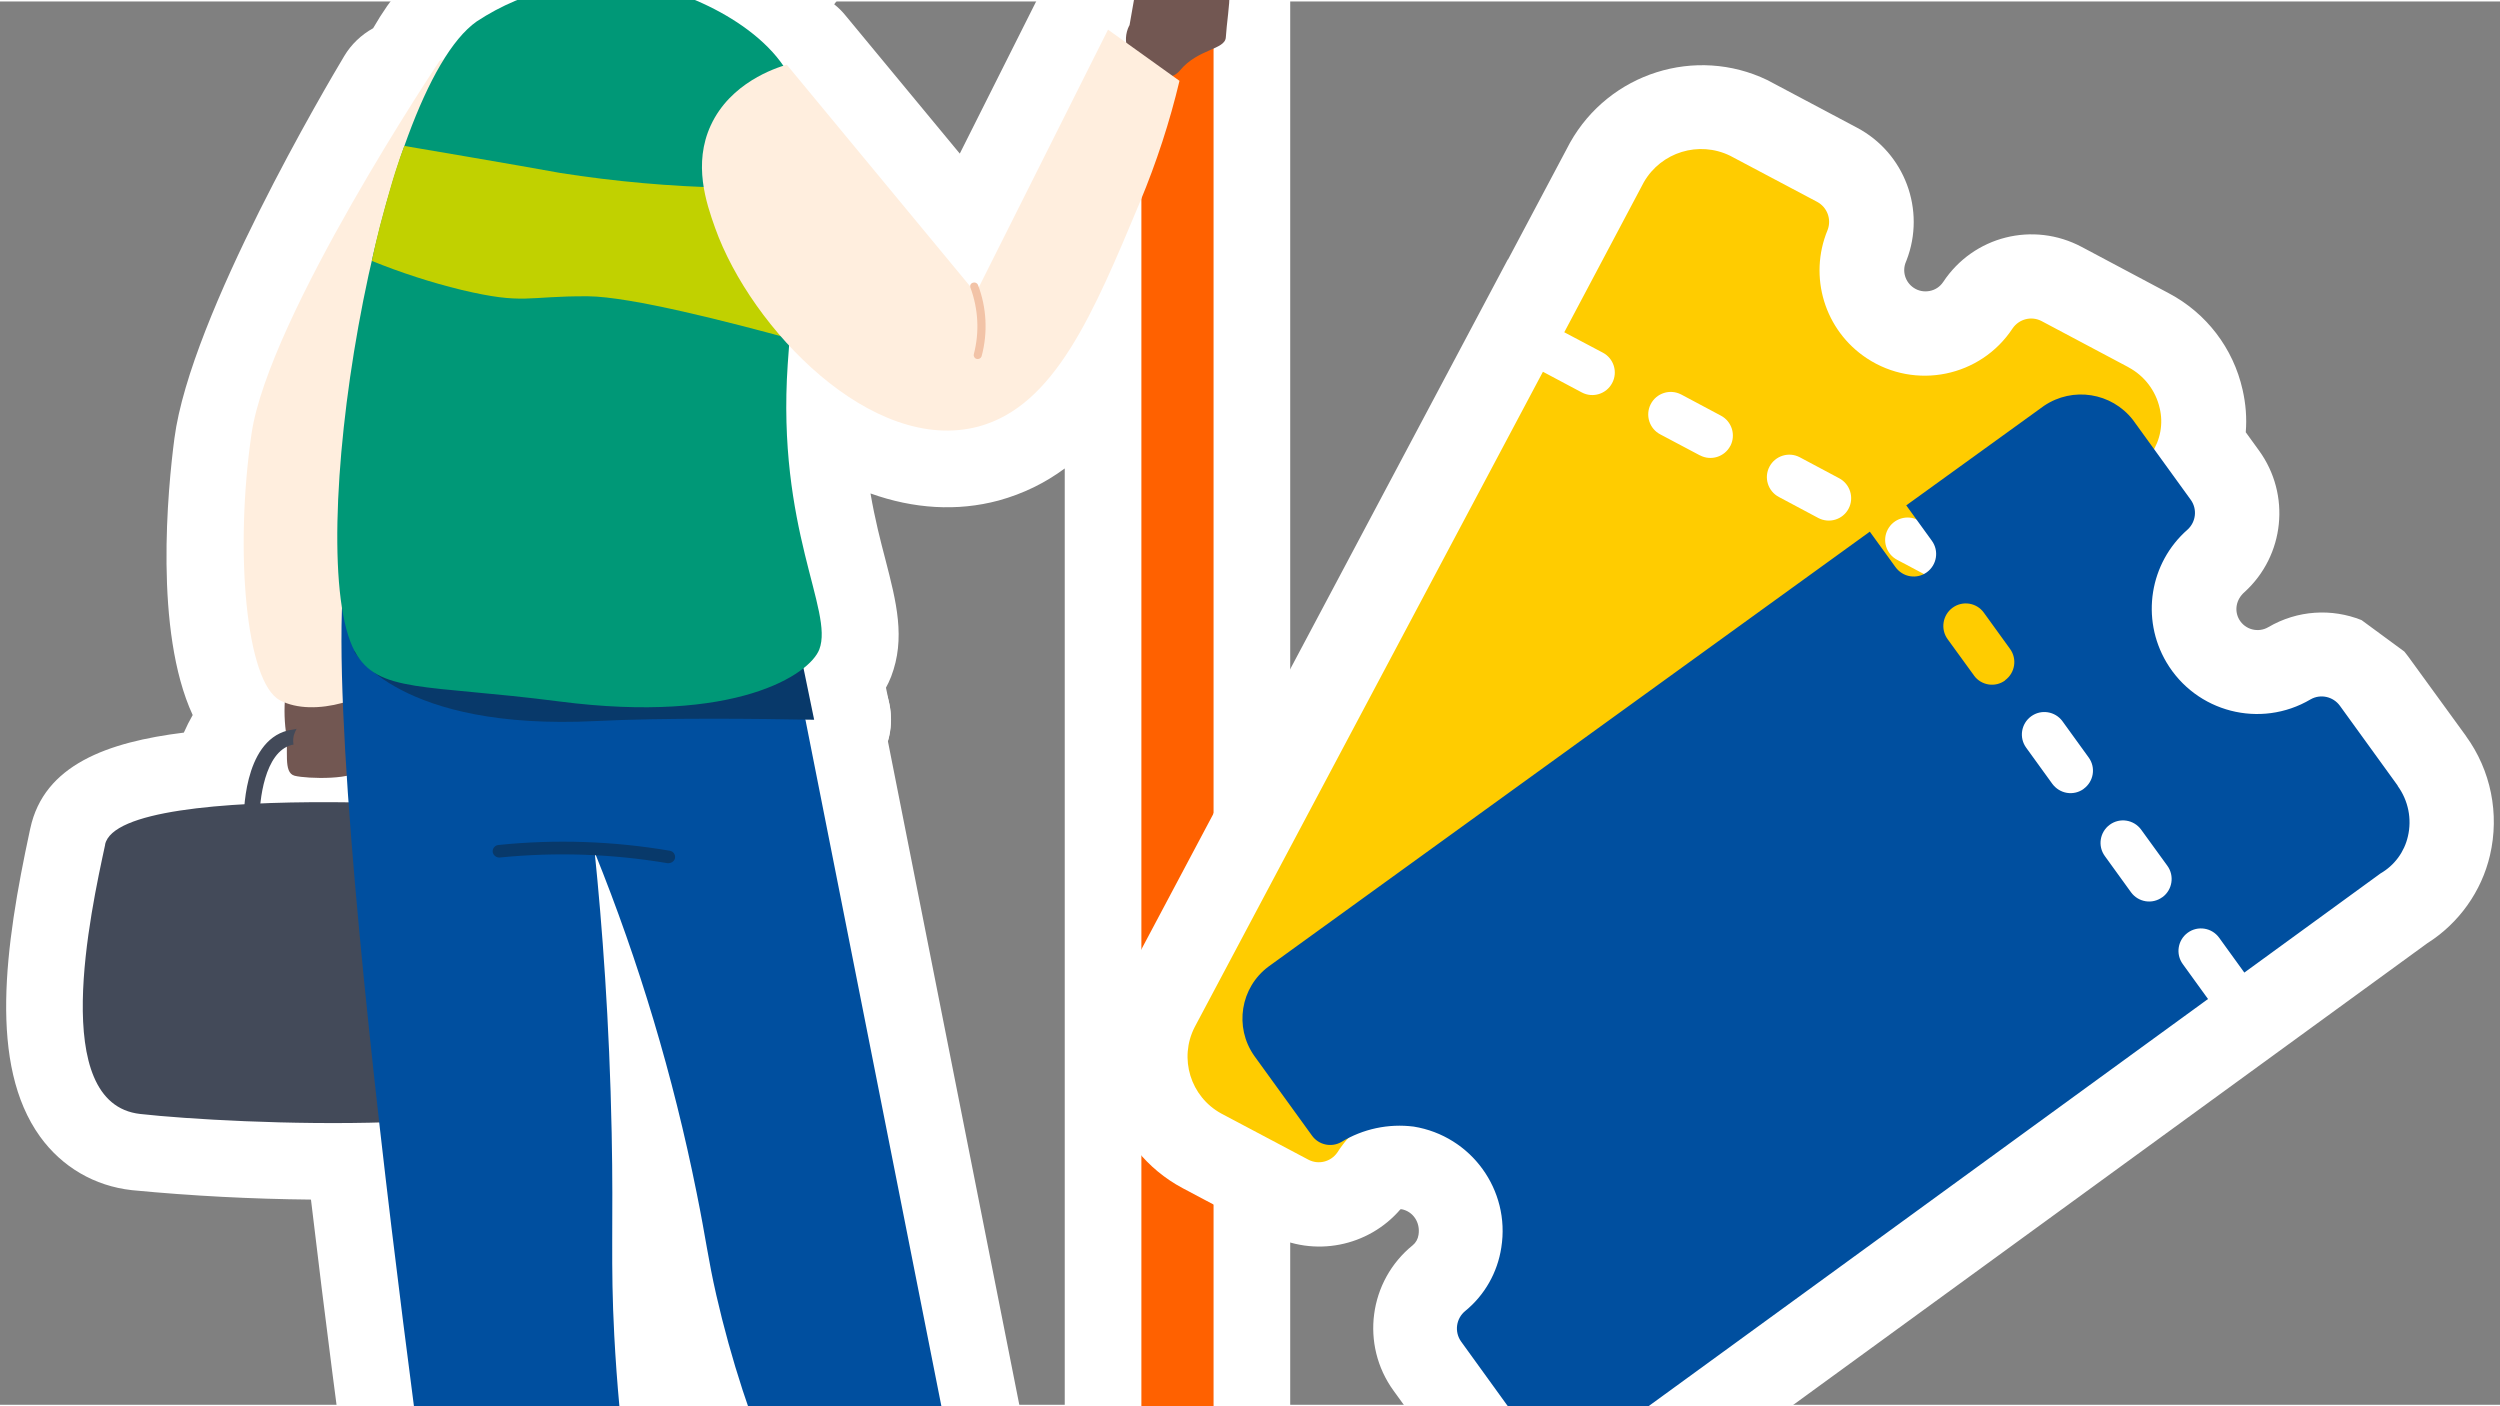 <?xml version="1.0"?>
<svg xmlns="http://www.w3.org/2000/svg" viewBox="0 37 212 119" width="560" height="315">
  <rect x="0" y="37" width="212" height="119" fill="#808080" stroke="none"/>
  <svg id="a" data-name="Layer 1" viewBox="0 0 212 194" width="212" data-manipulated-width="true" height="194" data-manipulated-height="true">
  <path id="b" data-name="Pfad 42982" d="M96.79,7.4v25.46c-.02.66-.11,1.32-.27,1.96-.44,1.2-1.32,3.61-1.32,3.61h0c-.33.44-.48,1-.41,1.55l-.83-.6-10.97,21.86c-.03-.07-.04-.15-.07-.22-.05-.12-.18-.2-.31-.2h0s-.08,0-.12.02h-.02c-.13.07-.2.21-.17.35l-15.58-18.85c-.07.02-.19.06-.3.1-1.97-2.54-4.6-4.48-7.6-5.61l.29-1.85c.62.18,1.26.29,1.9.33.8.03,1.6-.08,2.36-.34h.02c.64-.23,1.22-.6,1.7-1.08.04-.04.09-.08.13-.13.17-.18.33-.36.47-.56.11-.15.21-.3.3-.45.13-.21.25-.42.36-.65,0,0,0-.01.01-.02h0c.73-1.68,1.16-3.47,1.26-5.3.58-.25.89-.9.72-1.51-.12-.35-.33-.65-.62-.88,0-1.36-.06-2.72-.2-4.07,1.4-2.46,3.29-6.3,2.19-7.58.61-2.32-10.47-4.74-15.07-2.7-3.59,1.22-5.86,2.68-6.95,8.67-.64,3.51,1.13,9.41,1.96,11.87.14.37.38.69.71.91-.5,1.24-1.05,2.65-1.6,4.07-2.97.43-5.8,1.5-8.31,3.13-1.57,1.1-3.07,3.35-4.44,6.32-.38-.23-.84-.24-1.23-.03h0s-12.3,20.52-13.53,29.92-.41,19.94,2.05,21.39c.28.16.57.28.88.37-.03.74,0,1.48.08,2.22-2.64.8-3.33,4.22-3.51,6.2-6.3.36-11.36,1.34-11.81,3.42h0c-1.23,5.71-4.82,21.98,2.97,22.85,6.73.64,13.5.88,20.26.72,2.57,22.71,5.74,44.51,5.74,44.51,1.29.23,2.59.38,3.9.45,0,.66-.01,1.2-.02,1.53-.12,3-1.14,4.11-.93,5.28.05.24.14.48.27.69,1.2,2.19,5,2.26,7.2,1.89,1.87-.31,5.71-1.48,5.71-3.4,0-1.62-2.7-2.83-3.13-3.02-.31-1.28-.52-2.59-.62-3.9.3-.08.59-.16.9-.26,1.41-.44,2.78-.98,4.1-1.63-1.69-7.93-2.76-15.97-3.19-24.07-.33-6.23-.06-9.39-.22-17.18-.19-9.4-.8-17.4-1.41-23.54h.08c3.72,9.25,6.57,18.83,8.53,28.6.81,4.01.97,5.63,1.67,8.69,2.5,10.92,6.95,21.3,13.12,30.65l.41.03c-.26,2.97-.47,5.52.28,5.81,4.74,1.81,15.6,3.66,15.9.52.07-.77-.6-1.88-3.28-3.53l-4.28-1.09c-.33-.45-.62-.93-.85-1.43.32-.1.63-.23.93-.4.33-.19.63-.42.91-.68-5.19-26.23-10.39-52.45-15.58-78.68h.75c-.31-1.5-.61-2.96-.9-4.36.58-.41,1.04-.95,1.35-1.59,1.24-3.26-3.63-10.2-2.68-24.18h0c.03-.4.06-.79.08-1.18l.17.04c0-.1.01-.18.02-.28,4.5,4.79,10.44,8.16,15.91,6.69,6.46-1.74,9.72-9.55,13.71-19.08.04-.08.07-.17.1-.25v123.83h6.12V7.4h-6.12ZM22.07,105c.18-1.75.76-4.1,2.26-4.82,0,1.18-.08,2.29.66,2.47,1.46.24,2.95.24,4.41,0,.05.74.1,1.49.15,2.25-2.52-.03-5.07,0-7.48.1" fill="#fff"/>
  <path d="M46.21,193.1c-4.15,0-8.51-1.39-10.74-5.34-.46-.79-.79-1.65-.98-2.54-.02-.07-.03-.14-.04-.21-.2-1.09-.15-2.08-.01-2.93-1.58-.99-2.69-2.64-2.97-4.57-.03-.2-2.69-18.54-5.1-38.91-5.04-.05-10.09-.31-15.09-.79-.03,0-.07,0-.1-.01-3.17-.35-5.93-1.97-7.79-4.55-4.36-6.07-2.99-16.06-.86-25.95l.04-.18c1.16-5.39,6.56-7.32,13.02-8.12.23-.52.48-1.02.75-1.49-3.29-7.12-2.11-19.2-1.55-23.46,1.36-10.43,13.07-30.2,14.4-32.42.59-.99,1.44-1.8,2.45-2.36,1.54-2.67,3.21-4.62,5.06-5.91.06-.04.12-.08.17-.12,1.83-1.19,3.81-2.16,5.87-2.89-1.56-5.28-2.06-9.59-1.47-12.82,1.66-9.06,6.25-11.91,11.02-13.58,6.26-2.56,17.08-.68,21.09,2.73,1.37,1.17,2.28,2.63,2.64,4.2,1.36,3.73-.41,8.01-1.9,10.86.01.21.02.42.03.63.12.25.22.51.31.77.04.12.08.24.11.36.57,2.05.26,4.17-.74,5.93-.29,1.8-.81,3.55-1.55,5.24-.06.14-.13.28-.2.42-.17.35-.36.68-.56,1.01-.19.32-.4.63-.62.93-.05.07-.11.14-.16.21.35.28.67.59.96.95l9.69,11.71,6.75-13.45c.4-.79.94-1.48,1.6-2.03l.52-1.42c.01-.09.02-.18.03-.27V7.4c0-3.59,2.91-6.5,6.5-6.5h6.12c3.59,0,6.5,2.91,6.5,6.5v170.14c0,3.59-2.91,6.5-6.5,6.5h-5.97c0,.1-.01.2-.02.3-.23,2.44-1.6,4.61-3.75,5.95-6.65,4.13-20.79-.96-20.93-1.01-4.33-1.65-4.83-5.6-4.64-9.63-2.76-4.32-5.17-8.83-7.23-13.49.37,2.25.8,4.49,1.27,6.71.5,2.36-.34,4.75-2.1,6.27.66,1.21,1,2.53,1,3.91-.02,4.89-4.28,8.64-11.14,9.79-1.02.17-2.09.27-3.18.27ZM90.06,174.36c.08.04.15.08.23.12v-97.88c-1.65,1.22-3.5,2.14-5.61,2.72-3.5.94-7.2.71-10.86-.6.37,2.17.85,4.03,1.27,5.63.92,3.57,1.72,6.65.48,9.9-.07.17-.14.34-.22.51-.07.14-.14.29-.22.43.1.47.19.94.29,1.41.21,1.05.16,2.11-.13,3.11l14.78,74.64ZM43.64,170.79c.68.2,1.3.5,1.87.9.64-.69,1.43-1.25,2.34-1.61-1.15-6.47-1.9-13.04-2.25-19.58-.2-3.81-.19-6.51-.18-9.64,0-2.14.02-4.58-.05-7.76-.15-7.62-.62-15.37-1.38-23.02-.19-1.92.48-3.82,1.82-5.19,1.35-1.38,3.24-2.09,5.15-1.93,2.46.19,4.68,1.77,5.6,4.06,3.85,9.59,6.84,19.6,8.88,29.74.38,1.85.62,3.22.83,4.44.25,1.42.45,2.55.8,4.08,1.77,7.74,4.57,15.14,8.34,22.08l-13.5-68.18c-.2-1.02-.15-2.06.12-3.03-.09-.43-.18-.86-.26-1.28-.39-1.88.08-3.8,1.21-5.28-.14-.6-.33-1.33-.49-1.97-1.12-4.34-2.81-10.89-2.17-20.28l.08-1.17c.11-1.62.82-3.13,1.97-4.24.71-.75,1.59-1.33,2.6-1.68,2.42-.82,5.09-.2,6.84,1.66,2.34,2.49,4.84,4.17,6.95,4.76-.55-.35-1.04-.79-1.48-1.31l-14.42-17.44c-.6-.39-1.13-.88-1.59-1.46-1.23-1.59-2.88-2.81-4.77-3.52-1.39-.53-2.51-1.49-3.25-2.69-.97.94-2.22,1.57-3.6,1.77-1.95.28-3.86.99-5.53,2.04-.14.13-1,1-2.24,3.7-.63,1.37-1.71,2.46-3.04,3.12-4.47,7.8-10.49,19.65-11.18,24.9-.9,6.9-.44,13.05.15,15.54,1.64,1.12,2.71,2.95,2.82,4.99,1.01.2,1.98.64,2.8,1.3,1.43,1.14,2.32,2.84,2.44,4.67.05.72.1,1.46.15,2.2.13,1.81-.5,3.59-1.75,4.92-1.24,1.32-3,2.08-4.8,2.05-2.58-.03-4.99,0-7.15.1-.19,0-.39,0-.58,0-.22.03-.43.06-.66.07-3.24.19-5.2.49-6.33.74-1.55,7.87-1.4,11.24-1.06,12.67,6.07.53,12.21.73,18.28.58,3.35-.08,6.24,2.42,6.61,5.77,1.81,16.05,3.95,31.79,5.03,39.46ZM73.55,66.67h0s0,0,0,0ZM73.55,66.66h0s0,0,0,0ZM73.55,66.65h0s0,0,0,0ZM73.55,66.63h0s0,0,0,0ZM55.46,27.49c.38.49.69,1.03.92,1.6,1.35-.62,2.87-.77,4.32-.4.24-.74.39-1.5.43-2.26.02-.37.07-.74.15-1.09-.05-.31-.07-.63-.07-.95,0-1.13-.05-2.28-.17-3.4-.14-1.34.15-2.7.82-3.87.22-.38.41-.73.58-1.05-1.96-.32-4.24-.43-5.2-.07-.18.08-.33.14-.52.2-1.92.65-2.12.72-2.66,3.68-.15.8.12,3.53,1.39,7.61ZM63.4,11.11s0,0,0,0h0ZM63.41,11.1s0,0,0,0c0,0,0,0,0,0Z" fill="#fff"/>
  <path id="c" data-name="Pfad 43007" d="M53.59,183.57c0,1.93-3.84,3.09-5.71,3.4-2.19.37-5.99.3-7.19-1.89-.13-.21-.22-.45-.27-.69-.21-1.17.81-2.28.92-5.28.09-2.93,0-5.87-.24-8.79,0-.04-.05-.28.05-.33.37-.14,2.58,4.99,4.61.98,1.16-2.28,3.65.63,3.66,1.73.01,1.2.29,1.73.4,3.58.09,1.44.31,2.87.65,4.28.44.19,3.14,1.4,3.13,3.02" fill="#404859"/>
  <path id="d" data-name="Pfad 43008" d="M82.44,179.63c-.75-.99-1.25-2.16-1.44-3.39-.19-.95-.3-1.92-.32-2.89,0-.89-1.98-3.24-2.9-1.39-1.81,3.64-3.8-2.05-3.69-.53.31,4.52-1.29,11.81.01,12.3,4.74,1.81,15.6,3.66,15.9.52.07-.77-.6-1.88-3.28-3.53" fill="#404859"/>
  <rect id="e" data-name="Rechteck 7222" x="40.37" y="169.98" width="49.63" height="17.15" fill="none"/>
  <path d="M69.06,104.4c-3.59,0-6.51-2.91-6.51-6.5s2.91-6.5,6.5-6.5h.01c3.59,0,6.5,2.91,6.5,6.5s-2.91,6.5-6.5,6.5Z" fill="#fff"/>
  <rect id="f" data-name="Rechteck 7221" x="96.79" y="7.4" width="6.12" height="170.14" fill="#ff6100"/>
  <path id="g" data-name="Pfad 42994" d="M8.92,108.49c-1.23,5.71-4.82,21.98,2.97,22.85,7.79.87,35.71,2.13,37.13-3.39s-.63-21.01-1.76-21.78-37.12-3.39-38.35,2.32" fill="#434a59"/>
  <path id="h" data-name="Pfad 42995" d="M24.24,95.42c-.15,1.16-.15,2.33,0,3.49.27,1.53-.27,3.49.75,3.75s5.3.4,5.7-.68,1.17-4.65-.85-6.56-4.85-1.86-5.59,0" fill="#725752"/>
  <path id="i" data-name="Pfad 42996" d="M35.86,108.25h0c-.35.01-.65-.27-.66-.62,0,0,0,0,0,0h0c0-3.19-.08-6.74-.22-7.57-1.36-.34-2.77-.5-4.17-.47-2.03-.09-4.06.06-6.05.45-2.35.58-2.78,4.83-2.75,6.41-.02.37-.33.65-.7.64-.34-.01-.61-.28-.64-.61,0-.27-.1-6.7,3.74-7.66,2.25-.45,4.55-.61,6.84-.48,4.54.16,4.82.86,4.94,1.16.32.82.34,6.43.33,8.12,0,.36-.3.64-.66.63,0,0,0,0,0,0h0" fill="#434a59"/>
  <path id="j" data-name="Pfad 42997" d="M25.53,101.15c-.54-.47-.78-1.2-.62-1.9.3-.95.67-1.02.98-1.05.69-.18,1.41-.26,2.12-.23.74-.02,1.47.01,2.2.11.48.21-.43,2.06-.77,2.42-1.02,1.07-2.62,1.33-3.92.65" fill="#725752"/>
  <path id="k" data-name="Pfad 42984" d="M37.26,42.06s-14.48,21.68-15.93,31.6-.48,21.07,2.41,22.6,7.97-.15,9.66-2.33,8.09-49.32,6.51-50.96-2.65-.92-2.65-.92" fill="#ffeede"/>
  <path id="l" data-name="Pfad 42998" d="M67.13,23.92s1.06.71,1.19,1.35c.19.67-.19,1.38-.86,1.58-.04.01-.08.02-.12.03-.83.07-1.68-.27-1.5-.78.39-.75.82-1.48,1.3-2.18" fill="#534441"/>
  <path id="m" data-name="Pfad 42999" d="M67.32,18.84s2.21,14.02-3.97,16.13c-4.27,1.46-8.18-2.01-11.51-3.85s-.38-17.14,5.02-17.74,10.46,5.46,10.46,5.46" fill="#725752"/>
  <path id="n" data-name="Pfad 43000" d="M63.35,34.97c1.35-.51,2.43-1.56,2.99-2.89-1.5.47-3.06.76-4.63.83-2.93.15-9.89-4.35-10.58-3.9-.2.13-.14.73.12,1.54.15.23.36.42.59.56,3.34,1.84,7.25,5.3,11.51,3.85" fill="#534441"/>
  <path id="o" data-name="Pfad 42985" d="M60.51,25.93l-2.9,18.61c-.76,1.76-9.63,2.98-11.59-.4.28-2.03.85-4.01,1.7-5.87,1.79-4.88,4.31-10.94,4.31-10.94l8.48-1.41Z" fill="#725752"/>
  <path id="p" data-name="Pfad 42986" d="M66.2,22.48s5.16-7.8,3.5-9.74c.61-2.31-10.47-4.73-15.07-2.69-3.58,1.22-5.86,2.68-6.95,8.67-.64,3.51,1.13,9.41,1.96,11.87.25.7.89,1.2,1.64,1.25l3.04.28c.53.05,1.06-.11,1.47-.46l8.25-7.02s-.09,1.32.16,1.3c2-.21,1.87-3.25,2.02-3.45" fill="#413330"/>
  <path id="q" data-name="Pfad 43001" d="M63.04,25.94s1.22-5-1.15-3.64c-1.56.89-1.32,6.03-.5,5.97.89-.05,1.6-1.06,1.65-2.33" fill="#534441"/>
  <path id="r" data-name="Pfad 43002" d="M95.78,39.04s.54-3.04.8-4.57-.94-5.48.75-5.17,1.45,4.31,1.81,4.93,3.41-1.65,4.37-.63.66,2.43.73,2.93-.23,2.45-.29,3.51-2.36.96-3.89,2.81-5.69-1.01-4.3-3.81" fill="#725752"/>
  <path id="s" data-name="Pfad 42987" d="M64.96,81.04c-4.06-3.42-8.52-6.34-13.27-8.71-4.86-2.42-10-4.23-15.3-5.4-.4,5.65-3.16,9.18-6.43,15.28-4.57,8.53,7.94,94.35,7.94,94.35,2.1.37,4.22.55,6.35.53,2.35-.11,4.68-.53,6.93-1.26,1.41-.44,2.78-.98,4.1-1.63-1.7-7.93-2.76-15.97-3.19-24.07-.33-6.23-.06-9.39-.22-17.18-.19-9.53-.81-17.62-1.44-23.8,3.77,9.33,6.66,18.99,8.64,28.85.81,4,.97,5.63,1.67,8.69,2.5,10.92,6.95,21.3,13.12,30.65l4.86.35c1.42.41,2.94.25,4.25-.44.33-.19.64-.42.91-.68-6.31-31.84-12.61-63.69-18.92-95.53" fill="#004f9f"/>
  <path id="t" data-name="Pfad 43003" d="M69.04,97.91c-.57-2.8-1.12-5.43-1.63-7.81l-37.38,2.01s3.79,6.75,20.51,5.91c5.78-.29,13.72-.2,18.5-.11" fill="#08396a"/>
  <path id="u" data-name="Pfad 42988" d="M66.8,67.76c.8-11.79,1.87-18.91.76-22.93-1.42-5.16-8.87-8.67-13.13-9.27-4.89-.7-9.87.41-14,3.13-8.48,5.95-14.84,45.17-10.34,53.43,1.94,3.57,5.89,2.76,17.35,4.24,14.93,1.93,21.23-2.29,22.04-4.42,1.24-3.26-3.63-10.2-2.68-24.18" fill="#009877"/>
  <path id="v" data-name="Pfad 42989" d="M61.54,52.79c-4.7-.1-9.39-.52-14.04-1.25-3.42-.63-13.21-2.29-13.21-2.29,0,0-.57,1.4-1.26,3.84s-1,3.56-1.5,5.91c2.47,1,5.02,1.83,7.61,2.46,5.36,1.27,5.45.51,10.72.54,3.61.02,12.16,2.23,17.19,3.61.36-5.11.73-9.3.9-12.7-2.27-.11-4.85-.1-6.41-.14" fill="#c1d100"/>
  <path id="w" data-name="Pfad 43004" d="M66.71,42.35c5.35,6.46,10.69,12.92,16.04,19.39,3.74-7.45,7.48-14.9,11.21-22.35,2.02,1.45,4.04,2.9,6.06,4.34-.83,3.49-1.95,6.91-3.33,10.23-3.98,9.53-7.25,17.33-13.7,19.08-9.02,2.43-19.31-8.31-22.35-16.84-.76-2.13-1.88-5.43-.36-8.71,1.67-3.6,5.45-4.84,6.44-5.13" fill="#ffeede"/>
  <path id="x" data-name="Pfad 43005" d="M82.62,60.83c.13,0,.26.08.31.2.74,1.93.85,4.06.31,6.06-.06.17-.24.27-.42.22-.17-.04-.28-.21-.24-.38v-.02c.49-1.87.38-3.84-.29-5.65-.06-.16.01-.33.17-.4h.02s.08-.03.12-.03" fill="#f2c3a7"/>
  <path id="y" data-name="Pfad 43006" d="M56.7,110.08s-.08,0-.12-.01c-4.68-.79-9.45-.95-14.17-.48-.3.04-.58-.17-.63-.47-.03-.3.19-.56.48-.59h.01c4.85-.5,9.74-.33,14.54.49.29.05.48.33.43.61v.02c-.06.25-.29.42-.55.42" fill="#08396a"/>
  <path d="M209.11,99.28l-2.02,1.47h0s2.02-1.47,2.02-1.47l-4.9-6.74c-.09-.12-.19-.25-.32-.41-1.21-.89-2.42-1.78-3.63-2.67-2.53-1.01-5.44-.85-7.91.6-.86.5-1.96.21-2.46-.64-.44-.75-.28-1.71.45-2.34,3.4-3.1,3.93-8.26,1.23-11.99l-1.13-1.56c.1-1.22,0-2.43-.27-3.61-.79-3.52-3.08-6.5-6.26-8.18l-7.37-3.92c-4.13-2.2-9.19-.92-11.76,2.97-.27.4-.67.67-1.15.76-.47.09-.95,0-1.35-.27-.73-.49-1-1.42-.65-2.22l.04-.1c1.66-4.27-.15-9.12-4.2-11.26l-7.61-4.04c-6.06-2.91-13.39-.61-16.72,5.31l-5.26,9.91h-.02s-32.84,61.83-32.84,61.83c-3.16,6.09-.81,13.67,5.25,16.91l7.39,3.92c3.79,1.99,8.38,1.05,11.1-2.12.04,0,.08,0,.11,0,.95.19,1.59,1.11,1.42,2.17-.05.35-.23.67-.49.88-3.73,3.02-4.45,8.44-1.63,12.33l4.95,6.83c2.49,3.33,6.27,5.09,10.11,5.09,2.53,0,5.1-.76,7.35-2.35l65.27-47.52c2.66-1.68,4.59-4.39,5.3-7.45.82-3.51.08-7.2-2.04-10.11Z" fill="#fff"/>
  <g id="z" data-name="Gruppe 9210">
    <path id="aa" data-name="Pfad 1975" d="M180.52,68.03l-7.38-3.92c-.86-.46-1.92-.19-2.47.61-2.71,4.12-8.25,5.25-12.36,2.54-3.58-2.36-4.97-6.92-3.33-10.88.35-.91-.03-1.93-.89-2.39l-7.38-3.91c-2.65-1.29-5.84-.31-7.31,2.24l-6.75,12.73,3.27,1.73c.93.49,1.29,1.65.79,2.58-.49.93-1.65,1.29-2.58.79h0l-3.29-1.75-29.53,55.57c-1.36,2.65-.36,5.9,2.25,7.33l7.38,3.91c.86.46,1.92.19,2.47-.61,1.15-1.81,2.89-3.18,4.92-3.88,4.73-1.45,9.74,1.21,11.19,5.94.64,2.03.51,4.23-.38,6.17-.43.92-.06,2.01.84,2.49l7.39,3.92c2.64,1.36,5.88.36,7.3-2.25l11.37-21.56,15.1-28.64,2.88-5.46-3.23-1.71c-.93-.5-1.27-1.66-.77-2.59.49-.91,1.62-1.26,2.54-.79l3.23,1.72,6.66-12.64c.75-1.13,1.01-2.52.69-3.84-.34-1.49-1.31-2.75-2.65-3.46M146.73,74.69c-.49.93-1.64,1.29-2.57.8,0,0,0,0-.01,0l-3.34-1.77c-.94-.48-1.31-1.63-.83-2.57.48-.94,1.63-1.31,2.57-.83.01,0,.03.01.04.02l3.34,1.78c.93.49,1.29,1.64.8,2.58M156.76,80.01c-.49.93-1.64,1.28-2.57.79,0,0,0,0,0,0l-3.34-1.78c-.93-.49-1.29-1.64-.8-2.57.49-.93,1.64-1.29,2.57-.8l3.34,1.78c.93.49,1.29,1.65.8,2.58h0M166.79,85.33c-.23.45-.64.78-1.12.93-.48.15-1,.1-1.45-.14l-3.34-1.77c-.93-.49-1.29-1.64-.8-2.57.49-.93,1.64-1.29,2.57-.8h0l3.34,1.77c.93.5,1.28,1.65.79,2.58" fill="#fc0"/>
    <path id="ab" data-name="Pfad 1976" d="M203.32,103.49l-4.9-6.77c-.57-.78-1.64-1.02-2.48-.54-4.25,2.51-9.72,1.1-12.23-3.15-2.18-3.7-1.43-8.42,1.8-11.25.72-.66.83-1.75.26-2.53l-4.9-6.77c-1.81-2.32-5.1-2.84-7.54-1.19l-11.68,8.44,2.17,3c.62.85.43,2.05-.42,2.67-.41.3-.92.42-1.42.34-.5-.08-.94-.36-1.24-.77l-2.18-3.01-50.99,36.88c-2.39,1.78-2.92,5.14-1.21,7.57l4.9,6.77c.57.79,1.64,1.02,2.48.54,1.84-1.12,4-1.58,6.14-1.31,4.88.79,8.21,5.38,7.43,10.26-.32,2.1-1.4,4.02-3.05,5.37-.79.64-.95,1.78-.35,2.61l4.9,6.78c1.78,2.38,5.13,2.91,7.55,1.19l19.72-14.35,26.17-19.05,4.99-3.63-2.14-2.96c-.62-.85-.43-2.04.42-2.66.85-.62,2.04-.43,2.66.42l2.14,2.96,11.55-8.41c1.18-.68,2.02-1.82,2.32-3.14.35-1.48.03-3.04-.86-4.27M170.04,94.57c-.84.62-2.02.44-2.64-.4,0,0,0-.01-.01-.02l-2.23-3.07c-.62-.85-.43-2.05.42-2.67.85-.62,2.04-.43,2.65.42,0,0,0,0,0,0l2.22,3.07c.62.85.43,2.04-.42,2.66,0,0,0,0,0,0M176.7,103.77c-.41.3-.92.42-1.42.34-.5-.08-.94-.36-1.24-.76l-2.22-3.07c-.62-.85-.43-2.04.42-2.66.85-.62,2.04-.43,2.66.42l2.22,3.07c.62.85.43,2.04-.43,2.66M183.36,112.96c-.41.3-.92.42-1.41.34-.5-.08-.94-.35-1.24-.76l-2.22-3.07c-.62-.85-.43-2.04.42-2.66.85-.62,2.04-.43,2.66.42l2.22,3.06c.62.85.43,2.05-.42,2.67" fill="#004f9f"/>
  </g>
</svg>
</svg>
